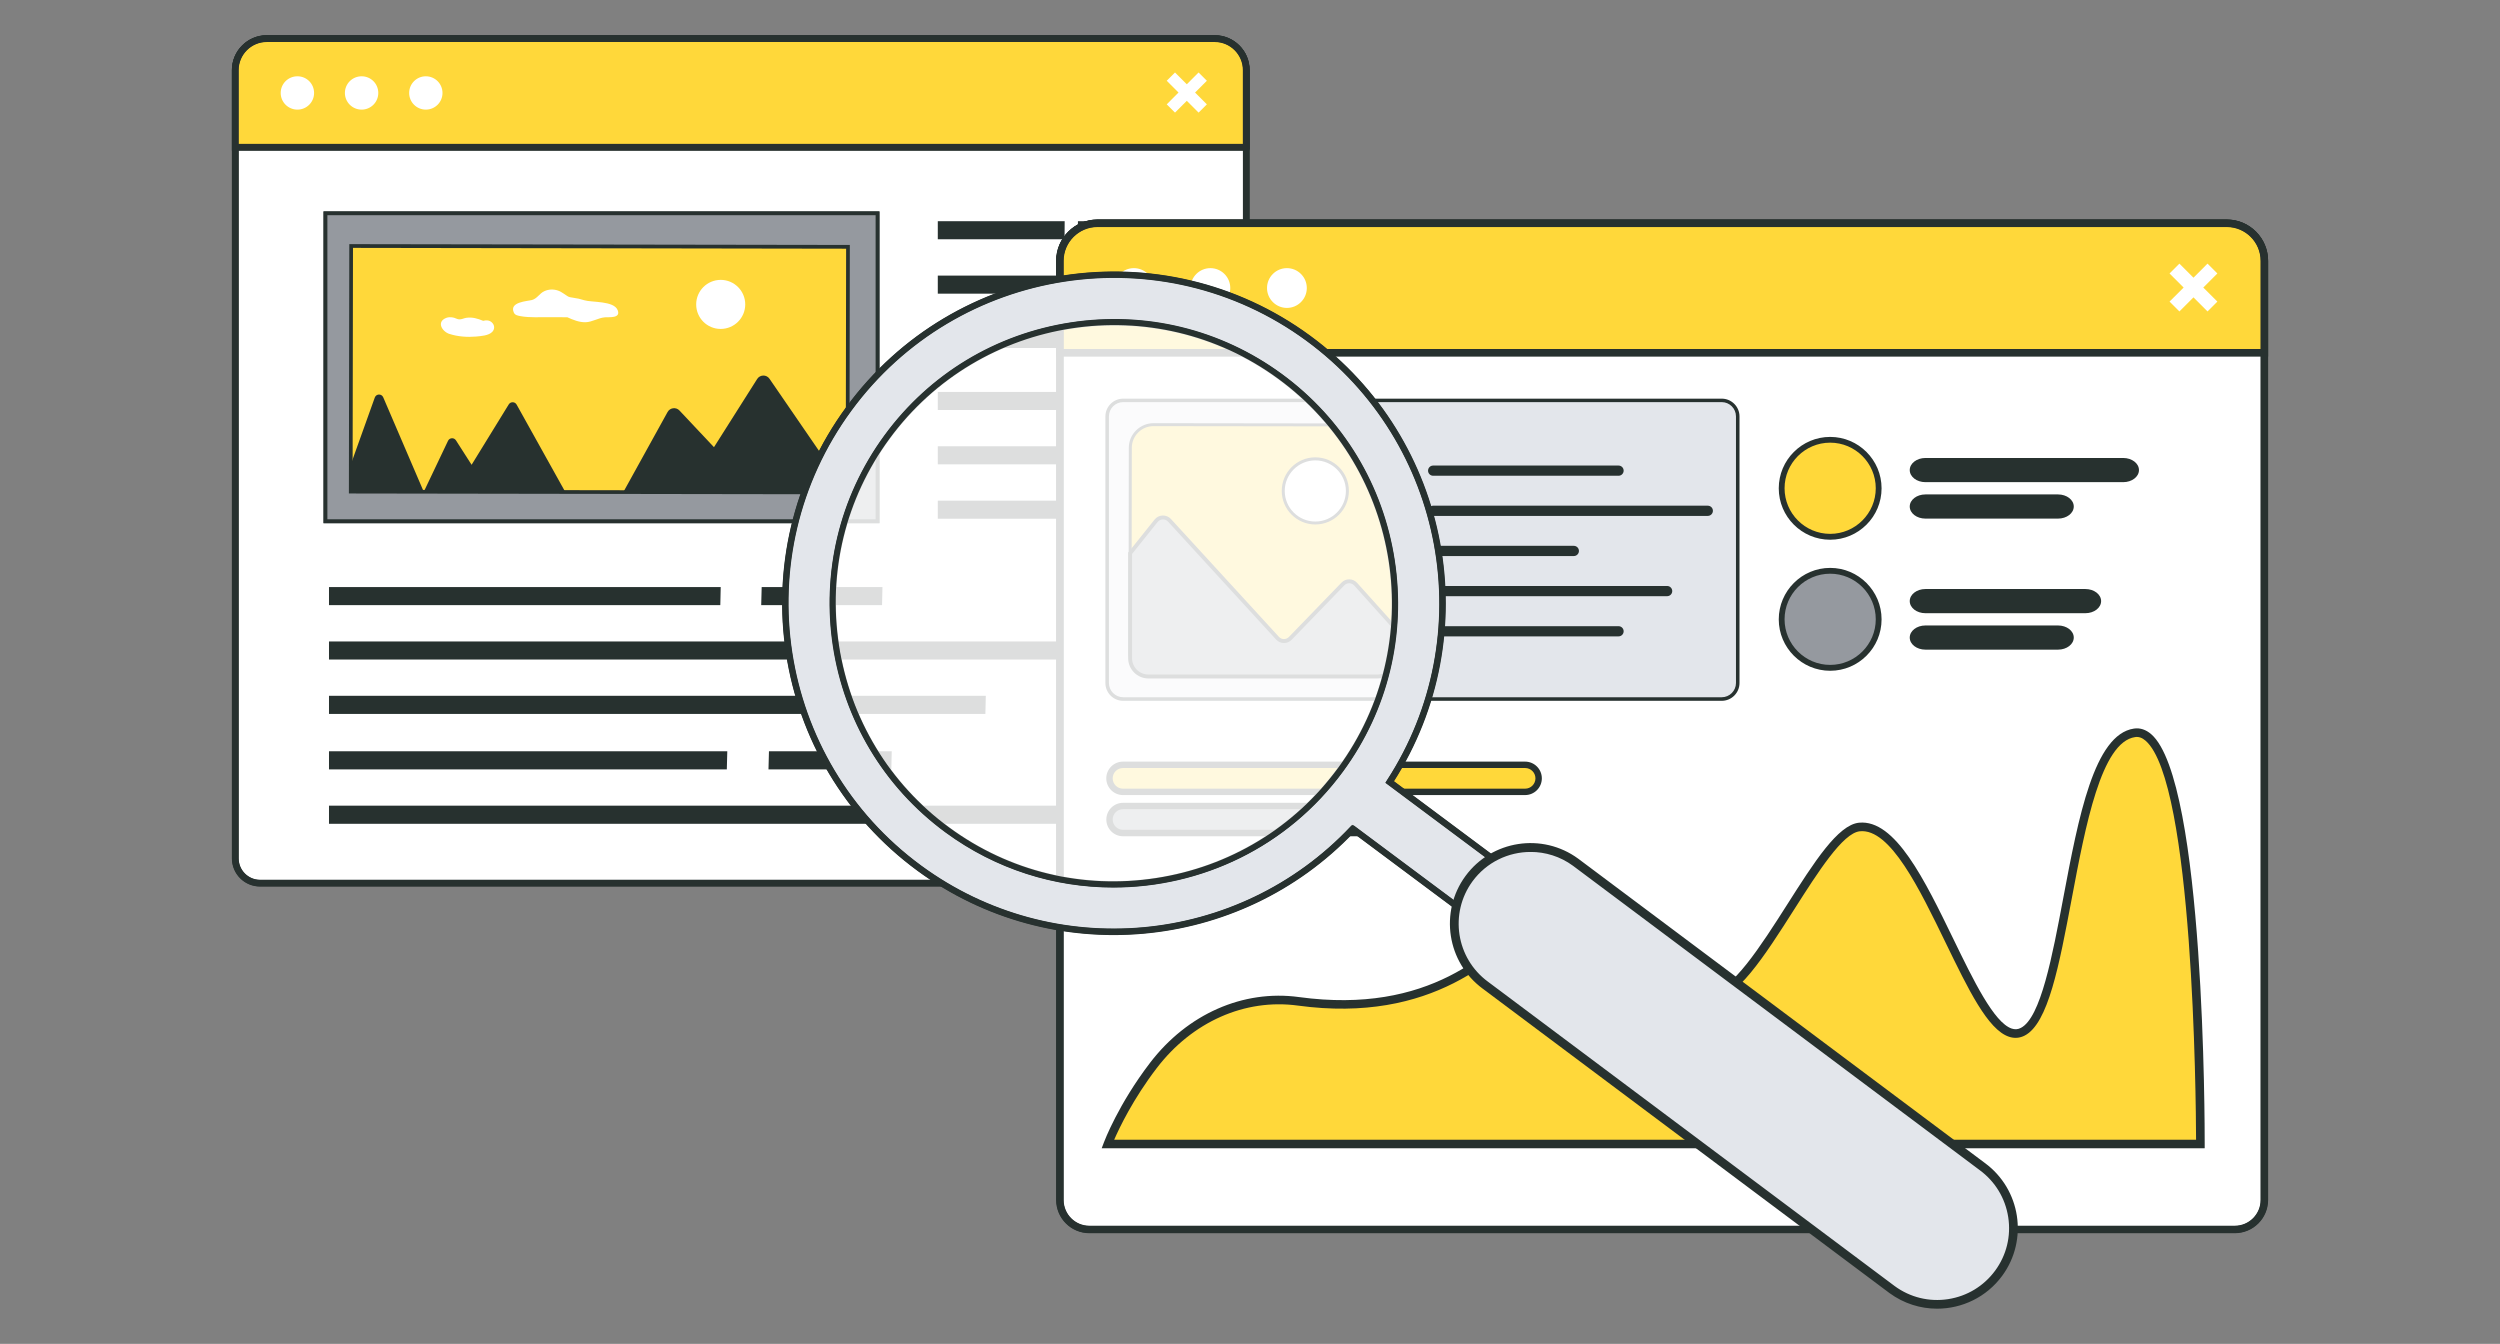<svg xmlns="http://www.w3.org/2000/svg" id="uuid-2517d130-9c12-4f1b-baf6-bbd77c7d3015" viewBox="0 0 426 229"><rect x="0" y="0" width="426" height="229" fill="#808080" stroke="none"/><defs><style>.uuid-bed2379c-b265-464a-abd6-577a8200a455,.uuid-a6471615-c84d-40fa-a9a7-81d5f8c92207{fill:#e3e6eb;}.uuid-bed2379c-b265-464a-abd6-577a8200a455,.uuid-a7034b98-7999-40e4-9582-0d8873c2de52,.uuid-031d1420-1bf0-4b4c-9fe9-c5e69836f45e,.uuid-1e62327b-c3fd-4892-bf7e-d8c94e96bb1f{stroke:#27312f;stroke-miterlimit:10;stroke-width:.5px;}.uuid-6dfe8660-d3b9-4b18-b260-5bdafd0c2744,.uuid-a6471615-c84d-40fa-a9a7-81d5f8c92207,.uuid-8e62a3bc-79df-4c85-838b-ad03a08553f4,.uuid-671d1d9e-3559-497e-a882-cf4f6c1c7bab,.uuid-ffd70e50-ff37-43f7-98d2-8198196ce51f,.uuid-c2297750-a956-4d7e-94da-92f72f1f834f{stroke-width:0px;}.uuid-6dfe8660-d3b9-4b18-b260-5bdafd0c2744,.uuid-031d1420-1bf0-4b4c-9fe9-c5e69836f45e{fill:#27312f;}.uuid-a7034b98-7999-40e4-9582-0d8873c2de52,.uuid-ffd70e50-ff37-43f7-98d2-8198196ce51f{fill:#ffd83a;}.uuid-8e62a3bc-79df-4c85-838b-ad03a08553f4{fill:#95999f;}.uuid-671d1d9e-3559-497e-a882-cf4f6c1c7bab{opacity:.6;}.uuid-671d1d9e-3559-497e-a882-cf4f6c1c7bab,.uuid-c2297750-a956-4d7e-94da-92f72f1f834f,.uuid-1e62327b-c3fd-4892-bf7e-d8c94e96bb1f{fill:#fff;}</style></defs><path class="uuid-1e62327b-c3fd-4892-bf7e-d8c94e96bb1f" d="M212.37,11.95v134.33c0,2.32-1.89,4.21-4.21,4.21H44.3c-2.32,0-4.21-1.89-4.21-4.21V11.96c0-2.97,2.41-5.38,5.37-5.38h161.52c2.97,0,5.38,2.41,5.38,5.37Z"></path><path class="uuid-031d1420-1bf0-4b4c-9fe9-c5e69836f45e" d="M208.15,150.78H44.3c-2.48,0-4.5-2.02-4.5-4.5V11.96c0-3.13,2.54-5.67,5.66-5.67h161.52c3.13,0,5.67,2.54,5.67,5.66v134.33c0,2.48-2.02,4.5-4.5,4.5ZM45.47,6.86c-2.8,0-5.08,2.28-5.08,5.09v134.32c0,2.17,1.76,3.93,3.92,3.93h163.85c2.16,0,3.93-1.76,3.93-3.93V11.95c0-2.8-2.28-5.09-5.09-5.09H45.47Z"></path><path class="uuid-031d1420-1bf0-4b4c-9fe9-c5e69836f45e" d="M208.15,150.82H44.3c-2.5,0-4.54-2.04-4.54-4.54V11.96c0-3.15,2.56-5.71,5.7-5.71h161.52c3.15,0,5.71,2.56,5.71,5.7v134.33c0,2.51-2.04,4.54-4.54,4.54ZM45.47,6.91c-2.78,0-5.04,2.26-5.04,5.05v134.32c0,2.14,1.74,3.88,3.88,3.88h163.85c2.14,0,3.88-1.74,3.88-3.88V11.95c0-2.78-2.26-5.04-5.05-5.04H45.47Z"></path><path class="uuid-a7034b98-7999-40e4-9582-0d8873c2de52" d="M212.36,25.1H40.09v-13.15c0-2.97,2.41-5.38,5.38-5.38h161.52c2.97,0,5.38,2.41,5.38,5.38v13.15Z"></path><path class="uuid-031d1420-1bf0-4b4c-9fe9-c5e69836f45e" d="M212.65,25.39H39.8v-13.43c0-3.12,2.54-5.67,5.67-5.67h161.52c3.12,0,5.67,2.54,5.67,5.67v13.43ZM40.38,24.81h171.7v-12.86c0-2.81-2.28-5.09-5.09-5.09H45.47c-2.81,0-5.09,2.28-5.09,5.09v12.86Z"></path><path class="uuid-031d1420-1bf0-4b4c-9fe9-c5e69836f45e" d="M212.7,25.43H39.76v-13.48c0-3.15,2.56-5.71,5.71-5.71h161.52c3.15,0,5.71,2.56,5.71,5.71v13.48ZM40.42,24.77h171.61v-12.81c0-2.78-2.26-5.05-5.05-5.05H45.47c-2.78,0-5.05,2.26-5.05,5.05v12.81Z"></path><path class="uuid-c2297750-a956-4d7e-94da-92f72f1f834f" d="M69.72,15.84c0-1.57,1.27-2.84,2.84-2.84s2.84,1.27,2.84,2.84-1.27,2.84-2.84,2.84-2.84-1.27-2.84-2.84Z"></path><path class="uuid-c2297750-a956-4d7e-94da-92f72f1f834f" d="M58.77,15.84c0-1.57,1.27-2.84,2.85-2.84s2.84,1.27,2.84,2.84-1.27,2.84-2.84,2.84-2.85-1.27-2.85-2.84Z"></path><path class="uuid-c2297750-a956-4d7e-94da-92f72f1f834f" d="M47.83,15.84c0-1.57,1.27-2.84,2.85-2.84s2.84,1.27,2.84,2.84-1.27,2.84-2.84,2.84-2.85-1.27-2.85-2.84Z"></path><polygon class="uuid-c2297750-a956-4d7e-94da-92f72f1f834f" points="198.81 13.76 200.22 12.35 202.23 14.36 204.24 12.35 205.65 13.76 203.64 15.77 205.65 17.78 204.24 19.19 202.23 17.18 200.22 19.19 198.81 17.78 200.82 15.77 198.81 13.76"></polygon><rect class="uuid-8e62a3bc-79df-4c85-838b-ad03a08553f4" x="55.44" y="36.34" width="94.1" height="52.5"></rect><path class="uuid-6dfe8660-d3b9-4b18-b260-5bdafd0c2744" d="M149.83,89.13H55.16v-53.08h94.68v53.08ZM55.73,88.55h93.52v-51.92H55.73v51.92Z"></path><path class="uuid-6dfe8660-d3b9-4b18-b260-5bdafd0c2744" d="M149.87,89.17H55.11v-53.16h94.76v53.16ZM55.78,88.51h93.44v-51.84H55.78v51.84Z"></path><polygon class="uuid-6dfe8660-d3b9-4b18-b260-5bdafd0c2744" points="159.8 37.69 159.8 40.77 181.4 40.77 181.42 37.69 159.8 37.69"></polygon><polygon class="uuid-6dfe8660-d3b9-4b18-b260-5bdafd0c2744" points="159.8 46.96 159.8 50.04 205.62 50.04 205.65 46.96 159.8 46.96"></polygon><polygon class="uuid-6dfe8660-d3b9-4b18-b260-5bdafd0c2744" points="159.8 56.22 159.8 59.3 196.03 59.3 196.05 56.22 159.8 56.22"></polygon><polygon class="uuid-6dfe8660-d3b9-4b18-b260-5bdafd0c2744" points="183.66 40.77 190.32 40.77 190.35 37.69 183.68 37.69 183.66 40.77"></polygon><polygon class="uuid-6dfe8660-d3b9-4b18-b260-5bdafd0c2744" points="159.8 66.78 159.8 69.86 181.4 69.86 181.42 66.78 159.8 66.78"></polygon><polygon class="uuid-6dfe8660-d3b9-4b18-b260-5bdafd0c2744" points="159.8 76.04 159.8 79.12 205.62 79.12 205.65 76.04 159.8 76.04"></polygon><polygon class="uuid-6dfe8660-d3b9-4b18-b260-5bdafd0c2744" points="159.8 85.31 159.8 88.39 196.03 88.39 196.05 85.31 159.8 85.31"></polygon><polygon class="uuid-6dfe8660-d3b9-4b18-b260-5bdafd0c2744" points="183.66 69.86 190.32 69.86 190.35 66.78 183.68 66.78 183.66 69.86"></polygon><polygon class="uuid-6dfe8660-d3b9-4b18-b260-5bdafd0c2744" points="56.06 100.04 56.06 103.12 122.74 103.12 122.81 100.04 56.06 100.04"></polygon><polygon class="uuid-6dfe8660-d3b9-4b18-b260-5bdafd0c2744" points="56.06 109.3 56.06 112.38 197.53 112.38 197.61 109.3 56.06 109.3"></polygon><polygon class="uuid-6dfe8660-d3b9-4b18-b260-5bdafd0c2744" points="56.06 118.57 56.06 121.65 167.91 121.65 167.98 118.57 56.06 118.57"></polygon><polygon class="uuid-6dfe8660-d3b9-4b18-b260-5bdafd0c2744" points="129.71 103.12 150.3 103.12 150.37 100.04 129.79 100.04 129.71 103.12"></polygon><polygon class="uuid-6dfe8660-d3b9-4b18-b260-5bdafd0c2744" points="56.06 128.02 56.06 131.1 123.85 131.1 123.93 128.02 56.06 128.02"></polygon><polygon class="uuid-6dfe8660-d3b9-4b18-b260-5bdafd0c2744" points="56.06 137.29 56.06 140.37 199.9 140.37 199.98 137.29 56.06 137.29"></polygon><polygon class="uuid-6dfe8660-d3b9-4b18-b260-5bdafd0c2744" points="130.95 131.1 151.88 131.1 151.95 128.02 131.03 128.02 130.95 131.1"></polygon><rect class="uuid-ffd70e50-ff37-43f7-98d2-8198196ce51f" x="81.2" y="20.59" width="41.86" height="84.66" transform="translate(39.04 164.95) rotate(-89.91)"></rect><path class="uuid-6dfe8660-d3b9-4b18-b260-5bdafd0c2744" d="M144.74,84.23l-85.29-.14v-.32s.07-42.17.07-42.17l85.29.14v.32s-.07,42.17-.07,42.17ZM60.08,83.46l84.03.14.07-41.22-84.03-.14-.07,41.22Z"></path><path class="uuid-6dfe8660-d3b9-4b18-b260-5bdafd0c2744" d="M144.43,83.92l-13.31-19.38c-.51-.75-1.62-.72-2.1.04l-7.36,11.62-5.88-6.25c-.58-.62-1.61-.49-2.02.25l-7.55,13.66,38.21.06Z"></path><path class="uuid-c2297750-a956-4d7e-94da-92f72f1f834f" d="M118.63,51.87c0,2.31,1.86,4.18,4.17,4.18,2.31,0,4.18-1.86,4.19-4.17,0-2.31-1.86-4.18-4.17-4.19-2.31,0-4.18,1.86-4.19,4.17Z"></path><path class="uuid-c2297750-a956-4d7e-94da-92f72f1f834f" d="M87.56,53.27c.21.45.68.51,1.12.6,1.58.3,3.44.15,5.05.18.98.02,1.96.01,2.94.01.97.44,2.01.87,3.09.85,1.18-.03,2.15-.74,3.33-.84.69-.06,2.73.22,2.16-1.22-.65-1.63-4.4-1.29-5.7-1.69-.69-.22-1.18-.33-1.91-.43-.92-.13-.75-.16-1.56-.68-.4-.25-.6-.4-1.01-.54-.77-.26-1.58-.23-2.32.11-.83.38-1.2,1.25-2.1,1.5-.75.21-3.95.31-3.09,2.15Z"></path><path class="uuid-c2297750-a956-4d7e-94da-92f72f1f834f" d="M76.59,56.9c1.39.46,3.06.58,4.51.45.83-.08,2.17-.15,2.79-.81.44-.47.41-1.14-.07-1.59-.43-.41-.97-.42-1.49-.28-.93-.39-1.86-.67-2.9-.51-.4.06-.77.29-1.2.26-.33-.02-.72-.27-1.05-.32-.38-.06-.76-.08-1.12.06-1.74.66-.75,2.33.53,2.75Z"></path><path class="uuid-6dfe8660-d3b9-4b18-b260-5bdafd0c2744" d="M96.33,83.84l-8.3-14.9c-.29-.52-1.03-.53-1.34-.03l-6.33,10.29-2.67-4.17c-.33-.51-1.09-.46-1.35.09l-4.13,8.68-6.91-16.1c-.28-.65-1.2-.62-1.44.05l-4.09,11.42v4.61s36.56.06,36.56.06Z"></path><path class="uuid-1e62327b-c3fd-4892-bf7e-d8c94e96bb1f" d="M385.84,44.45v160.03c0,2.77-2.25,5.02-5.02,5.02h-195.2c-2.77,0-5.01-2.25-5.01-5.02V44.45c0-3.54,2.87-6.41,6.4-6.41h192.43c3.54,0,6.41,2.87,6.41,6.4Z"></path><path class="uuid-031d1420-1bf0-4b4c-9fe9-c5e69836f45e" d="M380.82,209.84h-195.2c-2.95,0-5.36-2.41-5.36-5.36V44.45c0-3.72,3.03-6.75,6.74-6.75h192.43c3.72,0,6.75,3.03,6.75,6.74v160.03c0,2.96-2.41,5.36-5.36,5.36ZM187.01,38.39c-3.34,0-6.06,2.72-6.06,6.07v160.03c0,2.58,2.1,4.68,4.67,4.68h195.2c2.58,0,4.68-2.1,4.68-4.68V44.45c0-3.34-2.72-6.06-6.07-6.06h-192.43Z"></path><path class="uuid-031d1420-1bf0-4b4c-9fe9-c5e69836f45e" d="M380.82,209.89h-195.2c-2.98,0-5.41-2.43-5.41-5.41V44.45c0-3.75,3.05-6.8,6.8-6.8h192.43c3.75,0,6.8,3.05,6.8,6.8v160.03c0,2.99-2.43,5.41-5.42,5.41ZM187.01,38.44c-3.31,0-6.01,2.7-6.01,6.01v160.03c0,2.55,2.07,4.63,4.62,4.63h195.2c2.55,0,4.63-2.08,4.63-4.63V44.45c0-3.31-2.7-6.01-6.01-6.01h-192.43Z"></path><path class="uuid-a7034b98-7999-40e4-9582-0d8873c2de52" d="M385.84,60.11h-205.24v-15.66c0-3.54,2.87-6.41,6.41-6.41h192.43c3.54,0,6.41,2.87,6.41,6.41v15.66Z"></path><path class="uuid-031d1420-1bf0-4b4c-9fe9-c5e69836f45e" d="M386.18,60.45h-205.92v-16c0-3.72,3.03-6.75,6.75-6.75h192.43c3.72,0,6.75,3.03,6.75,6.75v16ZM180.95,59.77h204.55v-15.32c0-3.34-2.72-6.06-6.06-6.06h-192.43c-3.34,0-6.06,2.72-6.06,6.06v15.32Z"></path><path class="uuid-031d1420-1bf0-4b4c-9fe9-c5e69836f45e" d="M386.24,60.5h-206.03v-16.05c0-3.75,3.05-6.8,6.8-6.8h192.43c3.75,0,6.8,3.05,6.8,6.8v16.05ZM181,59.72h204.45v-15.27c0-3.32-2.7-6.01-6.01-6.01h-192.43c-3.31,0-6.01,2.7-6.01,6.01v15.27Z"></path><path class="uuid-c2297750-a956-4d7e-94da-92f72f1f834f" d="M215.9,49.08c0-1.87,1.52-3.39,3.39-3.39s3.39,1.52,3.39,3.39-1.52,3.39-3.39,3.39-3.39-1.52-3.39-3.39Z"></path><path class="uuid-c2297750-a956-4d7e-94da-92f72f1f834f" d="M202.86,49.08c0-1.87,1.52-3.39,3.39-3.39s3.39,1.52,3.39,3.39-1.52,3.39-3.39,3.39-3.39-1.52-3.39-3.39Z"></path><path class="uuid-c2297750-a956-4d7e-94da-92f72f1f834f" d="M189.82,49.08c0-1.87,1.52-3.39,3.39-3.39s3.39,1.52,3.39,3.39-1.52,3.39-3.39,3.39-3.39-1.52-3.39-3.39Z"></path><polygon class="uuid-c2297750-a956-4d7e-94da-92f72f1f834f" points="369.69 46.6 371.37 44.92 373.77 47.32 376.16 44.92 377.84 46.6 375.44 49 377.84 51.39 376.16 53.07 373.77 50.67 371.37 53.07 369.69 51.39 372.09 49 369.69 46.6"></polygon><path class="uuid-a6471615-c84d-40fa-a9a7-81d5f8c92207" d="M191.39,68.22h101.99c1.51,0,2.73,1.22,2.73,2.73v45.43c0,1.51-1.22,2.73-2.73,2.73h-101.99c-1.51,0-2.73-1.22-2.73-2.73v-45.43c0-1.51,1.22-2.73,2.73-2.73Z"></path><path class="uuid-6dfe8660-d3b9-4b18-b260-5bdafd0c2744" d="M293.38,119.42h-101.99c-1.67,0-3.03-1.36-3.03-3.03v-45.43c0-1.67,1.36-3.03,3.03-3.03h101.99c1.67,0,3.03,1.36,3.03,3.03v45.43c0,1.67-1.36,3.03-3.03,3.03ZM191.39,68.52c-1.34,0-2.43,1.09-2.43,2.43v45.43c0,1.34,1.09,2.43,2.43,2.43h101.99c1.34,0,2.43-1.09,2.43-2.43v-45.43c0-1.34-1.09-2.43-2.43-2.43h-101.99Z"></path><path class="uuid-ffd70e50-ff37-43f7-98d2-8198196ce51f" d="M197.73,71.19h34.91c2.19,0,3.97,1.78,3.97,3.97v37.3c0,2.19-1.78,3.97-3.97,3.97h-34.91c-2.19,0-3.97-1.78-3.97-3.97v-37.3c0-2.19,1.78-3.97,3.97-3.97Z" transform="translate(121.07 308.86) rotate(-89.92)"></path><path class="uuid-6dfe8660-d3b9-4b18-b260-5bdafd0c2744" d="M233.81,115.51h0l-37.3-.05c-1.13,0-2.19-.44-2.98-1.24-.8-.8-1.23-1.86-1.23-2.99l.05-34.91c0-1.13.44-2.19,1.24-2.98.8-.79,1.86-1.23,2.98-1.23h0l37.3.05c2.33,0,4.22,1.9,4.21,4.23l-.05,34.91c0,1.13-.44,2.19-1.24,2.98-.8.79-1.85,1.23-2.98,1.23ZM196.57,72.61c-.99,0-1.92.38-2.62,1.08-.7.7-1.09,1.63-1.09,2.62l-.05,34.91c0,.99.38,1.92,1.08,2.63.7.7,1.63,1.09,2.62,1.09l37.3.05h0c.99,0,1.92-.38,2.62-1.08.7-.7,1.09-1.63,1.09-2.62l.05-34.91c0-2.05-1.66-3.72-3.71-3.72l-37.3-.05h0Z"></path><path class="uuid-8e62a3bc-79df-4c85-838b-ad03a08553f4" d="M192.57,94.29v17.88c0,1.72,1.4,3.11,3.11,3.11h39c1.71,0,3.11-1.4,3.11-3.11v-5.06l-6.78-7.55c-.58-.64-1.58-.67-2.18-.04l-8.96,9.27c-.59.62-1.59.61-2.17-.03l-18.42-20.1c-.62-.67-1.69-.63-2.27.08l-4.44,5.55Z"></path><path class="uuid-6dfe8660-d3b9-4b18-b260-5bdafd0c2744" d="M234.69,115.61h-39c-1.9,0-3.45-1.55-3.45-3.45v-18l4.51-5.64c.34-.42.84-.66,1.38-.68.53,0,1.04.2,1.39.59l18.42,20.1c.22.24.52.37.84.37.28,0,.62-.12.84-.35l8.97-9.27c.35-.36.81-.56,1.31-.56.01,0,.02,0,.03,0,.5,0,.99.23,1.33.61l6.87,7.65v5.18c0,1.9-1.55,3.45-3.45,3.45ZM192.9,94.4v17.76c0,1.53,1.25,2.78,2.78,2.78h39c1.53,0,2.78-1.25,2.78-2.78v-4.93l-6.7-7.46c-.22-.24-.52-.38-.84-.39-.32,0-.62.12-.85.36l-8.97,9.27c-.34.36-.86.58-1.33.56-.5,0-.98-.22-1.32-.59l-18.42-20.1c-.23-.25-.55-.38-.89-.37-.34,0-.66.17-.88.43l-4.36,5.45Z"></path><path class="uuid-c2297750-a956-4d7e-94da-92f72f1f834f" d="M218.67,83.65c0-3.02,2.45-5.46,5.46-5.46s5.46,2.45,5.46,5.46-2.45,5.46-5.46,5.46-5.46-2.45-5.46-5.46Z"></path><path class="uuid-6dfe8660-d3b9-4b18-b260-5bdafd0c2744" d="M224.13,89.37c-3.15,0-5.72-2.56-5.72-5.72s2.56-5.72,5.72-5.72,5.72,2.56,5.72,5.72-2.56,5.72-5.72,5.72ZM224.13,78.45c-2.87,0-5.21,2.34-5.21,5.21s2.34,5.21,5.21,5.21,5.21-2.34,5.21-5.21-2.34-5.21-5.21-5.21Z"></path><path class="uuid-6dfe8660-d3b9-4b18-b260-5bdafd0c2744" d="M275.8,81.07h-31.59c-.48,0-.87-.39-.87-.87h0c0-.48.39-.87.87-.87h31.59c.48,0,.87.39.87.87h0c0,.48-.39.87-.87.87Z"></path><path class="uuid-6dfe8660-d3b9-4b18-b260-5bdafd0c2744" d="M275.8,108.44h-31.59c-.48,0-.87-.39-.87-.87h0c0-.48.39-.87.87-.87h31.59c.48,0,.87.39.87.87h0c0,.48-.39.87-.87.87Z"></path><path class="uuid-6dfe8660-d3b9-4b18-b260-5bdafd0c2744" d="M268.18,94.75h-23.97c-.48,0-.87-.39-.87-.87h0c0-.48.39-.87.87-.87h23.97c.48,0,.87.39.87.87h0c0,.48-.39.87-.87.87Z"></path><path class="uuid-6dfe8660-d3b9-4b18-b260-5bdafd0c2744" d="M291.01,87.91h-46.8c-.48,0-.87-.39-.87-.87h0c0-.48.39-.87.87-.87h46.8c.48,0,.87.39.87.87h0c0,.48-.39.87-.87.87Z"></path><path class="uuid-6dfe8660-d3b9-4b18-b260-5bdafd0c2744" d="M284.08,101.59h-39.87c-.48,0-.87-.39-.87-.87h0c0-.48.39-.87.87-.87h39.87c.48,0,.87.39.87.87h0c0,.48-.39.87-.87.87Z"></path><path class="uuid-ffd70e50-ff37-43f7-98d2-8198196ce51f" d="M188.77,194.93h186.17s.19-71.74-11.22-70.06c-11.41,1.69-10.84,46.71-19.04,50.92-8.21,4.22-16.86-36.01-27.84-34.88-6.82.7-17.65,28.75-25.53,28.98-9.71.28-16.41-19.41-25.3-17.68-4.96.97-14.45,22.53-44.77,18.4-9.17-1.24-18.41,2.71-24.7,10.93-5.4,7.05-7.77,13.39-7.77,13.39Z"></path><path class="uuid-6dfe8660-d3b9-4b18-b260-5bdafd0c2744" d="M375.66,195.66h-187.93l.37-.98c.1-.26,2.47-6.52,7.87-13.58,6.36-8.31,15.85-12.5,25.37-11.2,22.24,3.03,32.87-7.76,39.22-14.21,2.23-2.26,3.83-3.89,5.31-4.18,4.9-.96,8.91,3.72,13.16,8.68,3.83,4.48,7.79,9.06,12.26,8.98,3.74-.11,8.78-8.03,13.23-15.01,4.64-7.3,8.66-13.6,12.25-13.97,6.18-.62,11.2,9.77,16.09,19.83,3.4,7,6.91,14.24,9.94,15.25.55.18,1.05.15,1.56-.12,3.38-1.74,5.35-12.18,7.25-22.29,2.57-13.62,5.23-27.7,12.01-28.71,1.04-.16,2.03.17,2.94.95,9.17,7.94,9.12,67.3,9.12,69.82v.72ZM189.85,194.21h184.36c-.02-6.91-.46-60.94-8.61-68-.58-.5-1.16-.71-1.78-.61-5.77.85-8.44,15.03-10.8,27.55-2.15,11.4-4.01,21.25-8.01,23.31-.86.44-1.76.51-2.68.2-3.61-1.2-6.93-8.06-10.78-15.99-4.45-9.16-9.45-19.56-14.64-19.02-2.9.3-7.1,6.91-11.17,13.3-5.09,8-9.9,15.55-14.41,15.68-5.19.15-9.34-4.75-13.4-9.49-3.96-4.63-7.7-8.99-11.78-8.2-1.04.2-2.6,1.78-4.56,3.78-6.11,6.21-17.48,17.76-40.45,14.63-9.01-1.22-17.99,2.76-24.03,10.65-4.04,5.28-6.38,10.2-7.26,12.22Z"></path><path class="uuid-ffd70e50-ff37-43f7-98d2-8198196ce51f" d="M259.88,134.94h-68.52c-1.27,0-2.31-1.03-2.31-2.31h0c0-1.27,1.03-2.31,2.31-2.31h68.52c1.27,0,2.31,1.03,2.31,2.31h0c0,1.27-1.03,2.31-2.31,2.31Z"></path><path class="uuid-6dfe8660-d3b9-4b18-b260-5bdafd0c2744" d="M259.88,135.48h-68.52c-1.57,0-2.85-1.28-2.85-2.85s1.28-2.85,2.85-2.85h68.52c1.57,0,2.85,1.28,2.85,2.85s-1.28,2.85-2.85,2.85ZM191.36,130.87c-.97,0-1.76.79-1.76,1.76s.79,1.76,1.76,1.76h68.52c.97,0,1.76-.79,1.76-1.76s-.79-1.76-1.76-1.76h-68.52Z"></path><path class="uuid-8e62a3bc-79df-4c85-838b-ad03a08553f4" d="M238.18,141.95h-46.81c-1.27,0-2.31-1.03-2.31-2.31h0c0-1.28,1.03-2.31,2.31-2.31h46.81c1.27,0,2.31,1.03,2.31,2.31h0c0,1.27-1.03,2.31-2.31,2.31Z"></path><path class="uuid-6dfe8660-d3b9-4b18-b260-5bdafd0c2744" d="M238.18,142.5h-46.81c-1.57,0-2.85-1.28-2.85-2.85s1.28-2.85,2.85-2.85h46.81c1.57,0,2.85,1.28,2.85,2.85s-1.28,2.85-2.85,2.85ZM191.36,137.88c-.97,0-1.76.79-1.76,1.76s.79,1.76,1.76,1.76h46.81c.97,0,1.76-.79,1.76-1.76s-.79-1.76-1.76-1.76h-46.81Z"></path><path class="uuid-6dfe8660-d3b9-4b18-b260-5bdafd0c2744" d="M325.42,80.1h0c0-1.14,1.2-2.06,2.67-2.06h33.71c1.48,0,2.68.92,2.68,2.06h0c0,1.14-1.2,2.06-2.68,2.06h-33.71c-1.48,0-2.67-.92-2.67-2.06Z"></path><path class="uuid-6dfe8660-d3b9-4b18-b260-5bdafd0c2744" d="M325.42,86.31h0c0-1.14,1.2-2.06,2.67-2.06h22.6c1.48,0,2.68.92,2.68,2.06h0c0,1.14-1.2,2.06-2.68,2.06h-22.6c-1.48,0-2.67-.92-2.67-2.06Z"></path><path class="uuid-6dfe8660-d3b9-4b18-b260-5bdafd0c2744" d="M325.42,102.43h0c0-1.14,1.2-2.06,2.67-2.06h27.26c1.48,0,2.68.92,2.68,2.06h0c0,1.14-1.2,2.06-2.68,2.06h-27.26c-1.48,0-2.67-.92-2.67-2.06Z"></path><path class="uuid-6dfe8660-d3b9-4b18-b260-5bdafd0c2744" d="M325.42,108.64h0c0-1.14,1.2-2.06,2.67-2.06h22.6c1.48,0,2.68.92,2.68,2.06h0c0,1.14-1.2,2.06-2.68,2.06h-22.6c-1.48,0-2.67-.92-2.67-2.06Z"></path><path class="uuid-ffd70e50-ff37-43f7-98d2-8198196ce51f" d="M320.12,83.2c0-4.57-3.7-8.27-8.27-8.27s-8.27,3.7-8.27,8.27,3.7,8.27,8.27,8.27,8.27-3.7,8.27-8.27Z"></path><path class="uuid-6dfe8660-d3b9-4b18-b260-5bdafd0c2744" d="M311.86,91.97c-4.83,0-8.76-3.93-8.76-8.76s3.93-8.76,8.76-8.76,8.76,3.93,8.76,8.76-3.93,8.76-8.76,8.76ZM311.86,75.43c-4.28,0-7.77,3.48-7.77,7.77s3.49,7.77,7.77,7.77,7.77-3.49,7.77-7.77-3.49-7.77-7.77-7.77Z"></path><path class="uuid-8e62a3bc-79df-4c85-838b-ad03a08553f4" d="M320.12,105.53c0-4.57-3.7-8.27-8.27-8.27s-8.27,3.7-8.27,8.27,3.7,8.27,8.27,8.27,8.27-3.7,8.27-8.27Z"></path><path class="uuid-6dfe8660-d3b9-4b18-b260-5bdafd0c2744" d="M311.86,114.3c-4.83,0-8.76-3.93-8.76-8.76s3.93-8.77,8.76-8.77,8.76,3.93,8.76,8.77-3.93,8.76-8.76,8.76ZM311.86,97.76c-4.28,0-7.77,3.49-7.77,7.77s3.49,7.77,7.77,7.77,7.77-3.49,7.77-7.77-3.49-7.77-7.77-7.77Z"></path><path class="uuid-bed2379c-b265-464a-abd6-577a8200a455" d="M156.68,147.96c23.02,16.88,54.75,13.53,73.85-6.74l105.27,78.5,5.99-8.17-104.99-78.3c16.02-24.69,10.16-58-13.87-75.62-24.9-18.26-60.02-12.86-78.28,12.05-18.26,24.9-12.86,60.02,12.05,78.28ZM151.17,74.47c15.62-21.3,45.66-25.92,66.96-10.3,21.3,15.62,25.92,45.66,10.3,66.96-15.62,21.3-45.66,25.92-66.96,10.3-21.3-15.62-25.92-45.66-10.3-66.96Z"></path><path class="uuid-031d1420-1bf0-4b4c-9fe9-c5e69836f45e" d="M335.86,220.15l-.24-.18-105.05-78.34c-19.46,20.46-51.25,23.31-74.06,6.58-25.04-18.36-30.47-53.67-12.11-78.71,18.36-25.04,53.67-30.47,78.71-12.11,23.97,17.58,30.14,50.82,14.1,75.79l105.01,78.31-6.35,8.66ZM230.49,140.82l.22.16,105.03,78.32,5.63-7.68-104.98-78.29.15-.24c16.05-24.73,9.99-57.77-13.8-75.22-24.77-18.16-59.7-12.79-77.86,11.98-18.16,24.77-12.79,59.7,11.98,77.86,22.64,16.6,54.21,13.72,73.45-6.7l.19-.2ZM189.73,150.99c-9.89,0-19.87-3.03-28.44-9.31-21.44-15.72-26.09-45.94-10.37-67.38l.24.18-.24-.18c7.6-10.37,18.81-17.16,31.55-19.12,12.74-1.96,25.47,1.15,35.83,8.75,10.37,7.6,17.16,18.8,19.12,31.55,1.96,12.74-1.15,25.47-8.75,35.83-9.43,12.86-24.09,19.68-38.94,19.68ZM189.92,55.21c-2.44,0-4.9.19-7.36.57-12.58,1.94-23.64,8.64-31.15,18.88h0c-7.51,10.24-10.58,22.8-8.64,35.38,1.94,12.58,8.64,23.64,18.88,31.15,21.17,15.52,51.01,10.93,66.53-10.24,7.51-10.24,10.58-22.8,8.64-35.38-1.93-12.58-8.64-23.64-18.88-31.15-8.23-6.04-17.98-9.2-28.02-9.2Z"></path><path class="uuid-671d1d9e-3559-497e-a882-cf4f6c1c7bab" d="M144.28,117.69c8.22,25.13,35.26,38.85,60.4,30.62s38.85-35.27,30.62-60.4c-8.22-25.14-35.27-38.85-60.4-30.62-25.13,8.22-38.85,35.27-30.62,60.4Z"></path><path class="uuid-671d1d9e-3559-497e-a882-cf4f6c1c7bab" d="M144.73,117.55c8.22,25.13,35.11,38.89,60.05,30.73,24.94-8.16,38.5-35.15,30.28-60.28-8.22-25.13-35.11-38.89-60.05-30.73-24.94,8.16-38.5,35.15-30.28,60.28Z"></path><path class="uuid-6dfe8660-d3b9-4b18-b260-5bdafd0c2744" d="M335.9,220.42l-.4-.3-104.92-78.24c-19.54,20.42-51.36,23.23-74.2,6.48-25.12-18.42-30.58-53.85-12.15-78.98,18.42-25.12,53.85-30.58,78.98-12.15,24.01,17.6,30.21,50.86,14.25,75.9l105.02,78.32-6.58,8.97ZM230.47,140.56l.35.26,104.87,78.2,5.4-7.37-104.97-78.29.25-.39c15.99-24.65,9.95-57.57-13.75-74.95-24.68-18.1-59.49-12.74-77.59,11.94-18.1,24.68-12.74,59.49,11.94,77.59,22.55,16.54,54.02,13.67,73.19-6.68l.3-.32ZM189.67,151.19c-10.21,0-20.12-3.22-28.49-9.36-10.41-7.63-17.23-18.88-19.19-31.67-1.97-12.79,1.15-25.57,8.78-35.98,15.78-21.52,46.13-26.19,67.65-10.41,21.52,15.78,26.19,46.13,10.41,67.65-7.63,10.41-18.88,17.23-31.67,19.19-2.5.39-5,.58-7.49.58ZM151.57,74.76c-7.48,10.19-10.53,22.71-8.6,35.24,1.93,12.53,8.6,23.55,18.8,31.02,10.19,7.48,22.71,10.53,35.24,8.6,12.53-1.93,23.55-8.6,31.02-18.8,15.46-21.08,10.88-50.8-10.2-66.26-21.08-15.46-50.8-10.88-66.26,10.2h0Z"></path><path class="uuid-bed2379c-b265-464a-abd6-577a8200a455" d="M340.58,216.95h0c4.24-5.79,2.99-13.92-2.79-18.16l-69.29-51.86c-5.79-4.24-13.92-2.99-18.16,2.79h0c-4.24,5.79-2.99,13.92,2.79,18.16l69.29,51.86c5.79,4.24,13.92,2.99,18.16-2.8Z"></path><path class="uuid-031d1420-1bf0-4b4c-9fe9-c5e69836f45e" d="M330.08,222.75c-2.77,0-5.56-.85-7.96-2.61l-69.3-51.86c-5.99-4.4-7.3-12.86-2.9-18.86,4.4-6,12.86-7.3,18.86-2.9l69.3,51.86c5.99,4.4,7.3,12.86,2.9,18.86-2.64,3.6-6.74,5.51-10.9,5.51ZM260.82,144.92c-3.85,0-7.65,1.77-10.1,5.1-4.07,5.56-2.87,13.39,2.69,17.47l69.3,51.86c2.69,1.97,5.99,2.78,9.29,2.27,3.3-.51,6.2-2.27,8.18-4.96,1.97-2.69,2.78-5.99,2.27-9.29-.51-3.3-2.27-6.2-4.96-8.18l-69.3-51.86c-2.22-1.63-4.81-2.41-7.37-2.41Z"></path><path class="uuid-031d1420-1bf0-4b4c-9fe9-c5e69836f45e" d="M330.07,222.58c-2.81,0-5.53-.89-7.84-2.58l-69.3-51.86c-2.86-2.1-4.74-5.19-5.28-8.71-.54-3.51.32-7.03,2.42-9.89,2.1-2.87,5.19-4.74,8.71-5.28,3.51-.54,7.03.32,9.89,2.42l69.3,51.86c2.86,2.1,4.74,5.19,5.28,8.71.54,3.51-.32,7.03-2.42,9.89-2.1,2.87-5.19,4.74-8.71,5.28-.69.11-1.37.16-2.05.16ZM260.83,144.73c-.65,0-1.3.05-1.96.15-3.35.51-6.29,2.3-8.3,5.03-2,2.73-2.82,6.08-2.31,9.43.51,3.35,2.3,6.29,5.03,8.3l69.3,51.86c2.73,2,6.08,2.82,9.42,2.3,3.35-.51,6.29-2.3,8.3-5.03h0c2-2.73,2.82-6.08,2.31-9.43-.51-3.35-2.3-6.29-5.03-8.3l-69.3-51.86c-2.2-1.61-4.79-2.46-7.47-2.46Z"></path></svg>